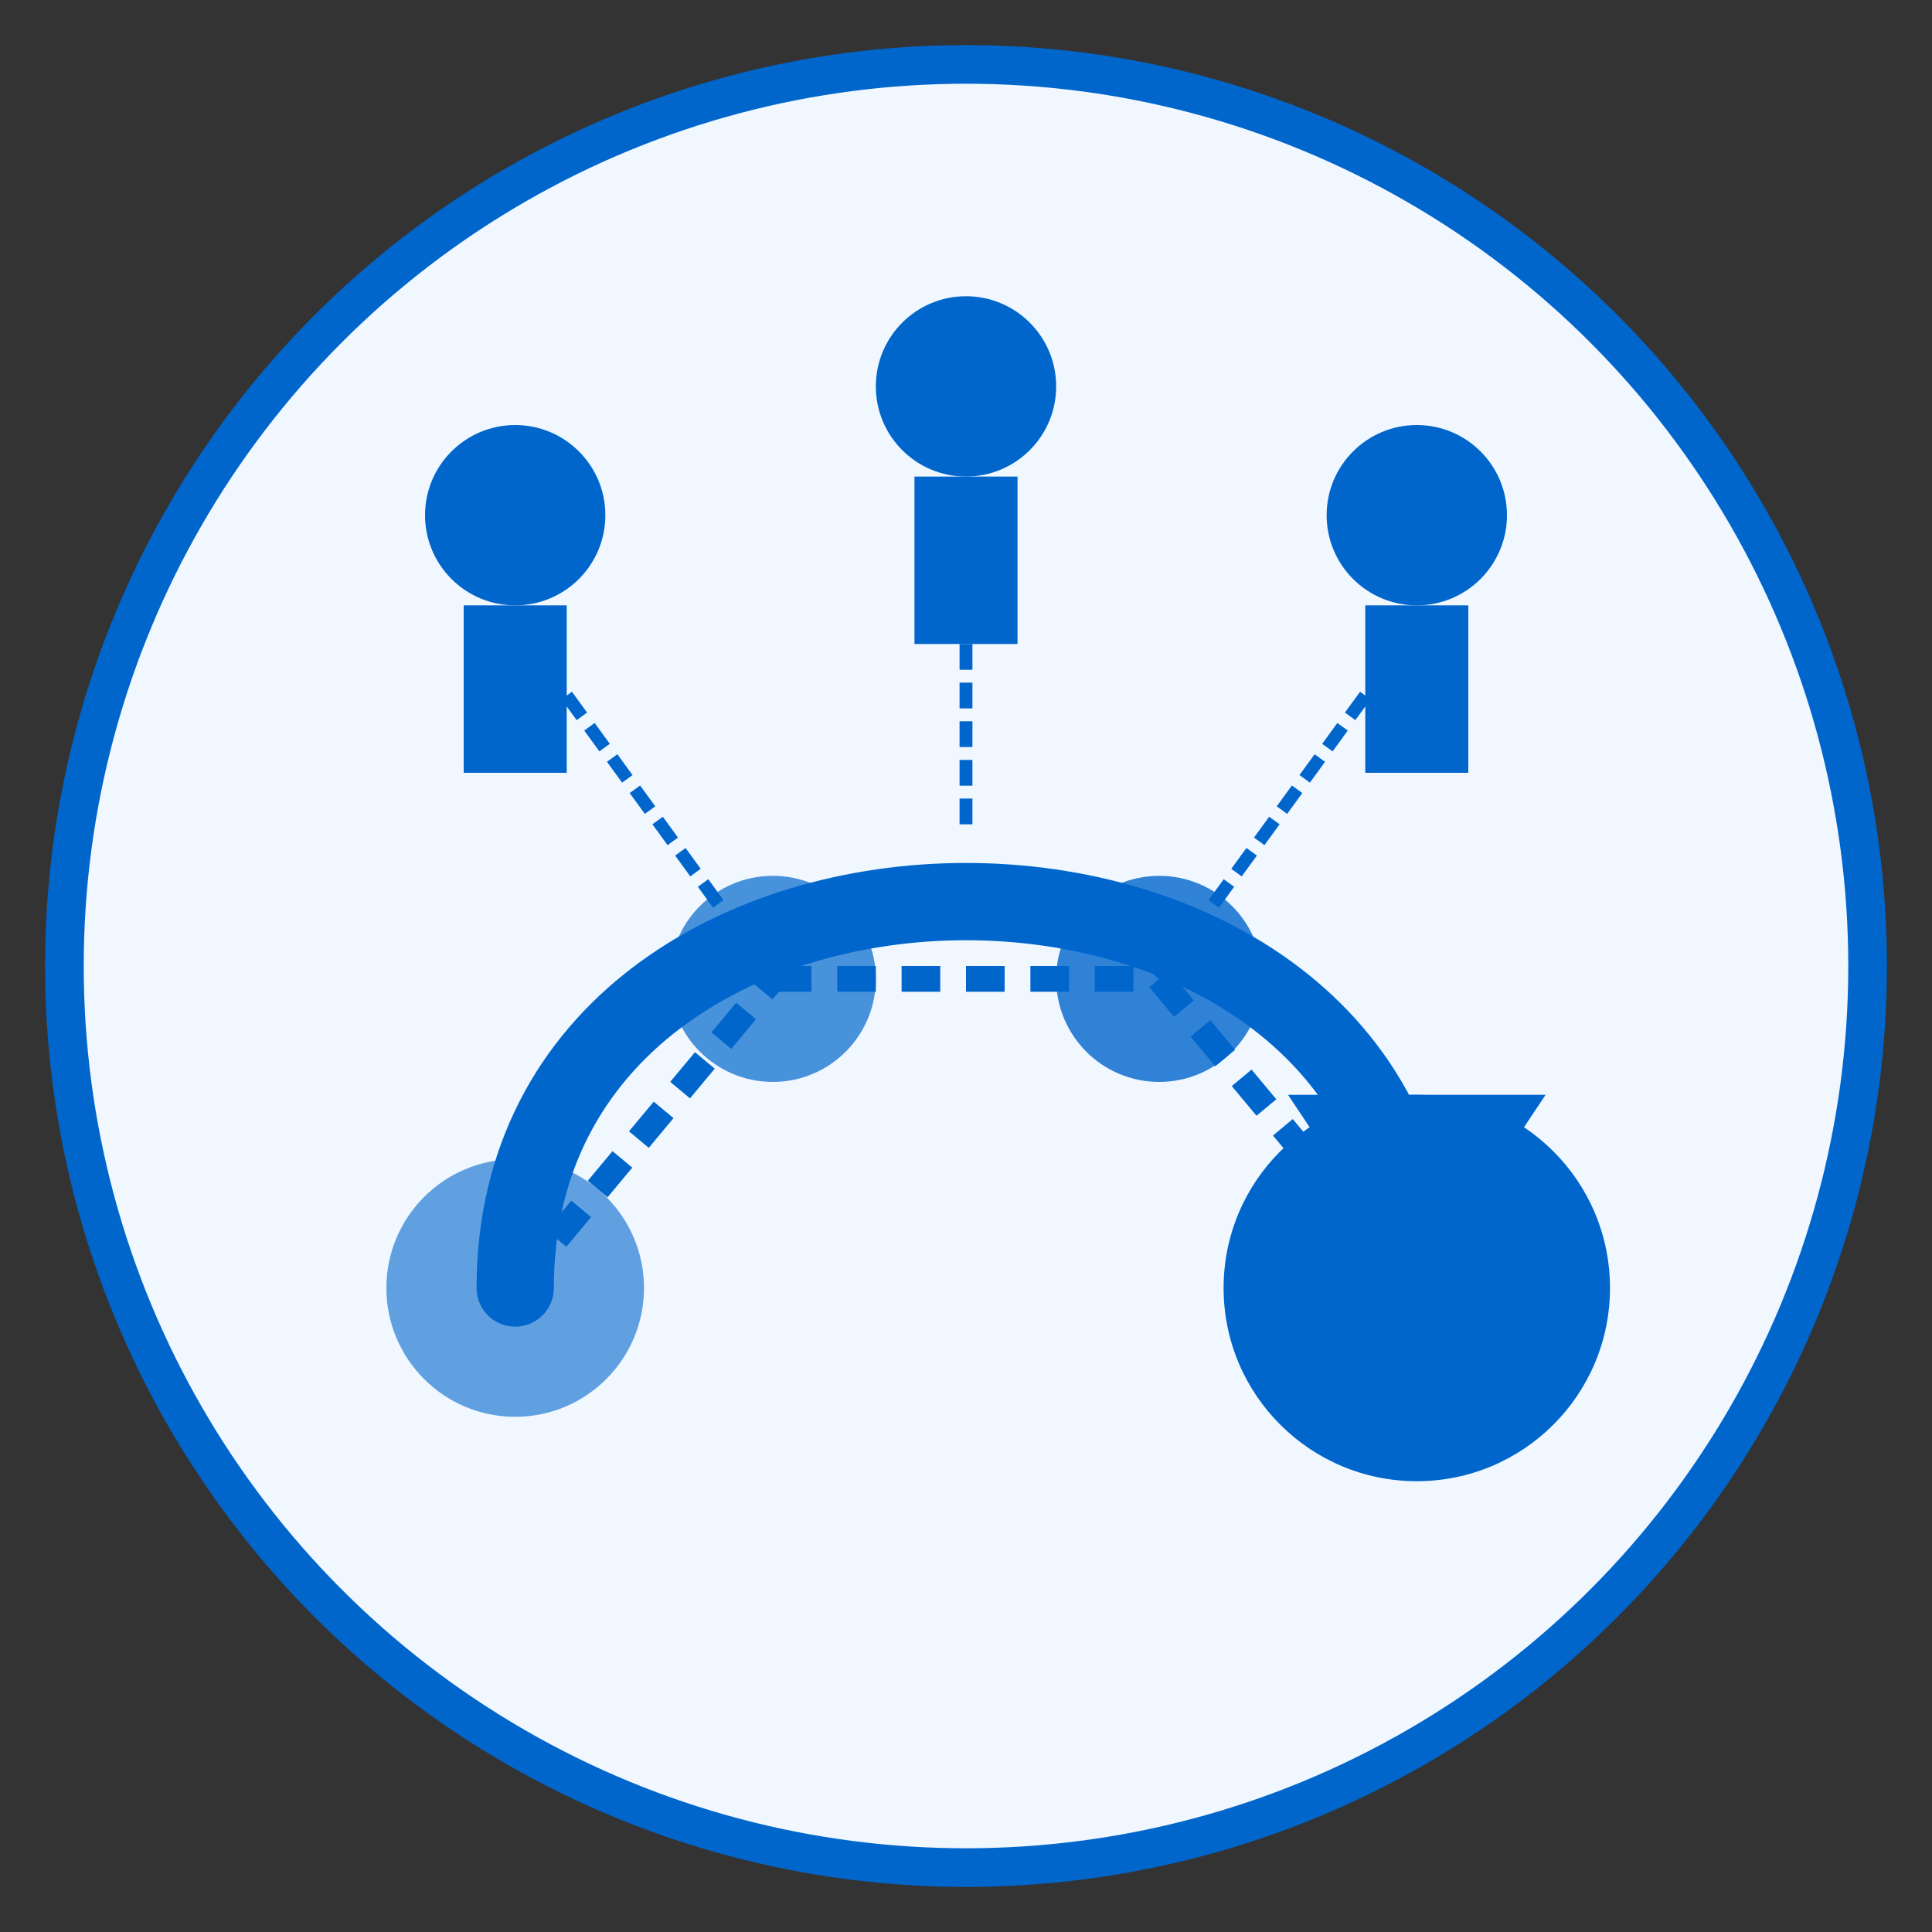 <svg xmlns="http://www.w3.org/2000/svg" width="150" height="150" viewBox="0 0 150 150">
  <rect x="0" y="0" width="150" height="150" fill="#333333" stroke="none"/>
  <!-- Background -->
  <circle cx="75" cy="75" r="70" fill="#f0f7ff" />
  
  <!-- Change Management Icon -->
  <!-- Curved arrow representing change/transformation -->
  <path d="M40 100 C40 60, 110 60, 110 100" fill="none" stroke="#0066cc" stroke-width="6" stroke-linecap="round" />
  
  <!-- Arrow head -->
  <path d="M110 100 L100 85 L120 85 Z" fill="#0066cc" />
  
  <!-- Starting point - old state -->
  <circle cx="40" cy="100" r="10" fill="#0066cc" opacity="0.6" />
  
  <!-- End point - new state -->
  <circle cx="110" cy="100" r="15" fill="#0066cc" />
  
  <!-- Transition states -->
  <circle cx="60" cy="76" r="8" fill="#0066cc" opacity="0.7" />
  <circle cx="90" cy="76" r="8" fill="#0066cc" opacity="0.8" />
  
  <!-- Connection lines between transition states -->
  <line x1="40" y1="100" x2="60" y2="76" stroke="#0066cc" stroke-width="2" stroke-dasharray="3,2" />
  <line x1="60" y1="76" x2="90" y2="76" stroke="#0066cc" stroke-width="2" stroke-dasharray="3,2" />
  <line x1="90" y1="76" x2="110" y2="100" stroke="#0066cc" stroke-width="2" stroke-dasharray="3,2" />
  
  <!-- Stylized people figures representing team through change -->
  <!-- Person 1 (at starting point) -->
  <circle cx="40" cy="40" r="7" fill="#0066cc" />
  <rect x="36" y="47" width="8" height="13" fill="#0066cc" />
  
  <!-- Person 2 (in transition) -->
  <circle cx="75" cy="30" r="7" fill="#0066cc" />
  <rect x="71" y="37" width="8" height="13" fill="#0066cc" />
  
  <!-- Person 3 (at end point) -->
  <circle cx="110" cy="40" r="7" fill="#0066cc" />
  <rect x="106" y="47" width="8" height="13" fill="#0066cc" />
  
  <!-- Connection lines showing movement of people through change -->
  <line x1="44" y1="54" x2="60" y2="76" stroke="#0066cc" stroke-width="1" stroke-dasharray="2,1" />
  <line x1="75" y1="50" x2="75" y2="65" stroke="#0066cc" stroke-width="1" stroke-dasharray="2,1" />
  <line x1="106" y1="54" x2="90" y2="76" stroke="#0066cc" stroke-width="1" stroke-dasharray="2,1" />
  
  <!-- Circular border -->
  <circle cx="75" cy="75" r="70" fill="none" stroke="#0066cc" stroke-width="3" />
</svg>
